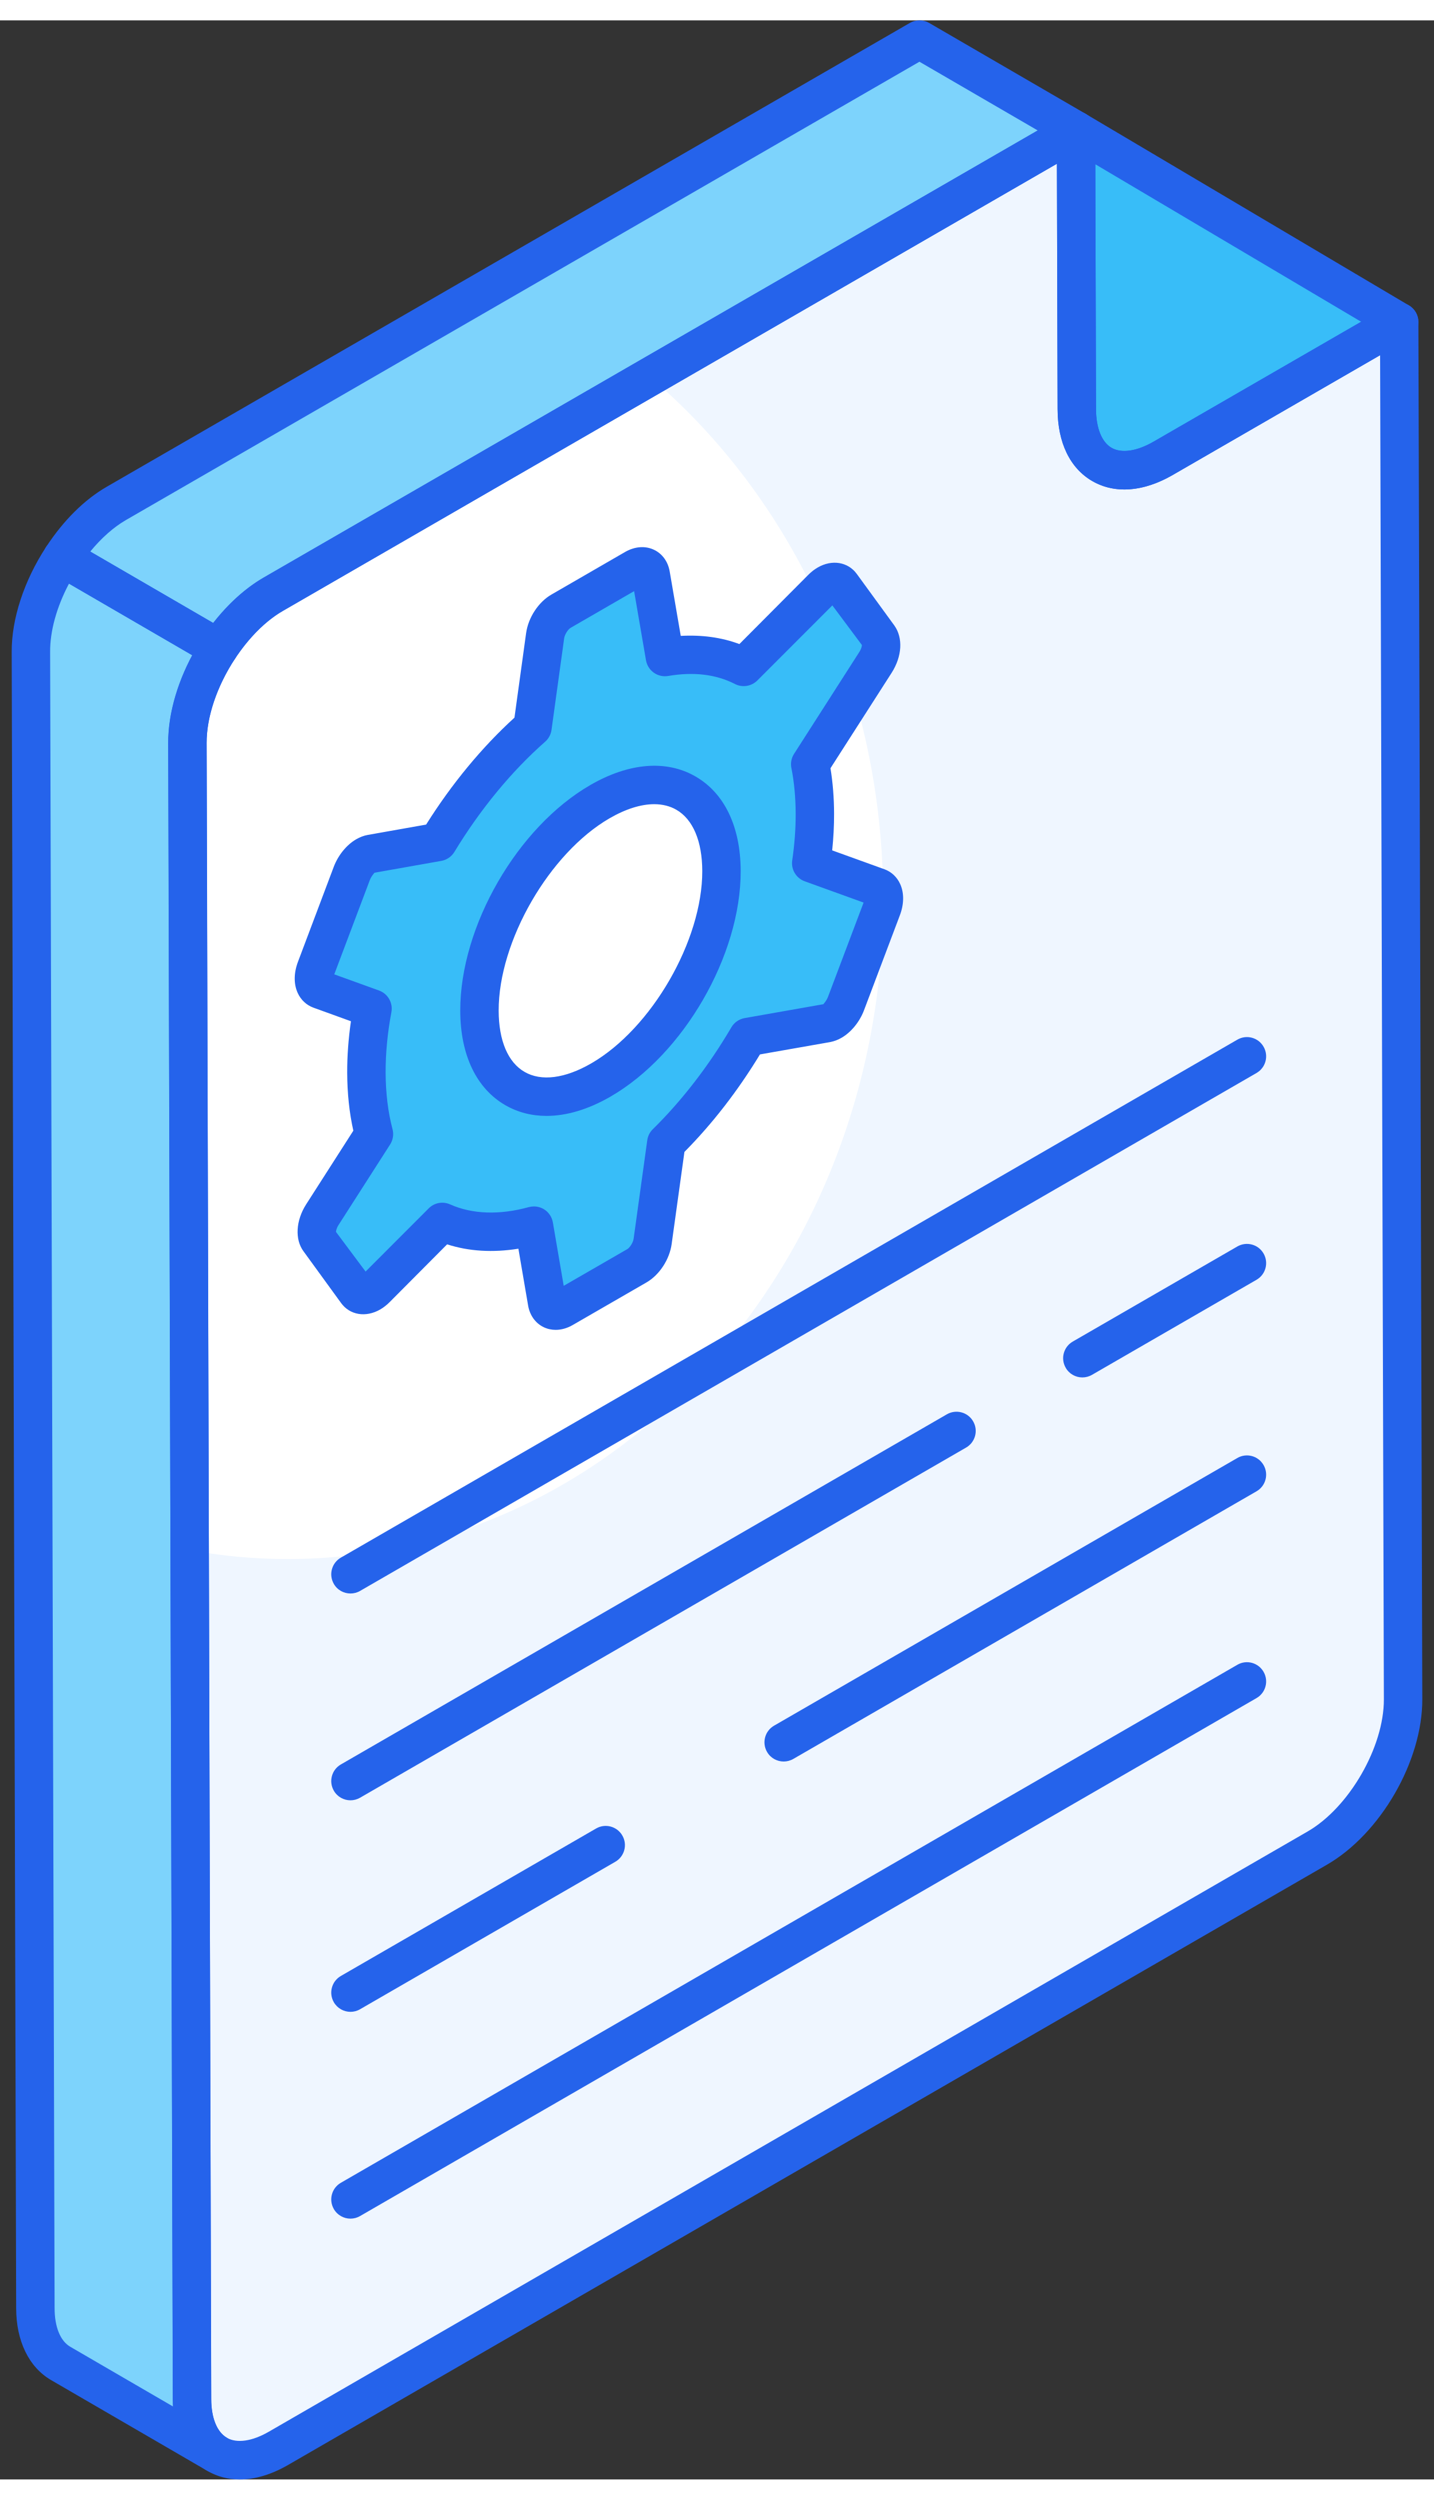 <svg
  width="70"
  height="120"
  viewBox="0 0 70 120"
  fill="none"
  xmlns="http://www.w3.org/2000/svg"
  style="flex-grow: 0; flex-shrink: 0; width: 68.86px; height: 120px;"
  preserveAspectRatio="xMidYMid meet"
>
  <rect x="0" y="0" width="70" height="120" fill="#333333" stroke="none"/>
  <path
    d="M52.525 5.375L68.3 14.718L56.779 21.373C54.453 22.716 52.572 21.643 52.564 18.969L52.525 5.375Z"
    fill="#38BDF8"
  ></path>
  <path
    d="M52.525 5.375L52.564 18.969C52.571 21.643 54.453 22.716 56.779 21.373L68.3 14.718L68.491 81.934C68.498 84.594 66.617 87.855 64.303 89.191L13.591 118.483C11.264 119.826 9.383 118.74 9.375 116.08L9.146 35.269C9.138 32.595 11.008 29.356 13.334 28.012L52.525 5.375Z"
    fill="white"
  ></path>
  <path
    d="M68.482 81.939C68.5 84.596 66.614 87.858 64.306 89.196L13.585 118.48C11.258 119.818 9.39 118.736 9.372 116.079L9.262 74.645C10.819 74.938 12.413 75.085 14.043 75.085C30.089 75.085 43.113 60.681 43.113 42.906C43.113 32.497 38.643 23.261 31.719 17.397L52.528 5.375L52.564 18.973C52.564 21.648 54.451 22.711 56.778 21.373L68.299 14.721L68.482 81.939Z"
    fill="#EFF6FF"
  ></path>
  <path
    d="M3.034 26.21C2.1 27.637 1.498 29.317 1.508 30.826L1.727 111.641C1.727 112.96 2.204 113.895 2.956 114.335L10.599 118.773C9.848 118.333 9.372 117.399 9.372 116.079L9.152 35.264C9.142 33.753 9.745 32.076 10.681 30.651L3.034 26.21Z"
    fill="#7DD3FC"
  ></path>
  <path
    d="M13.328 28.007L52.528 5.375L44.883 0.937L5.684 23.569C4.67 24.152 3.755 25.108 3.034 26.21L10.681 30.651C11.402 29.551 12.315 28.597 13.328 28.007Z"
    fill="#7DD3FC"
  ></path>
  <path
    d="M54.885 22.893C54.325 22.893 53.799 22.758 53.327 22.487C52.234 21.858 51.629 20.61 51.626 18.972L51.587 5.378C51.585 5.04 51.767 4.729 52.06 4.561C52.352 4.394 52.713 4.396 53.003 4.568L68.779 13.912C69.064 14.082 69.24 14.391 69.238 14.724C69.236 15.056 69.059 15.364 68.769 15.531L57.247 22.185C56.432 22.655 55.628 22.893 54.885 22.893ZM53.468 7.023L53.501 18.966C53.503 19.894 53.781 20.584 54.262 20.861C54.749 21.14 55.495 21.03 56.309 20.56L66.444 14.708L53.468 7.023Z"
    fill="#2563EB"
  ></path>
  <path
    d="M11.704 120C11.142 120 10.615 119.865 10.142 119.592C9.047 118.963 8.441 117.716 8.438 116.082L8.209 35.271C8.199 32.259 10.245 28.714 12.865 27.199L52.056 4.562C52.346 4.396 52.702 4.395 52.992 4.562C53.283 4.729 53.461 5.038 53.462 5.372L53.501 18.966C53.503 19.893 53.781 20.584 54.262 20.861C54.749 21.139 55.495 21.029 56.309 20.56L67.832 13.906C68.121 13.739 68.478 13.738 68.768 13.905C69.059 14.072 69.237 14.381 69.238 14.715L69.429 81.931C69.438 84.944 67.391 88.49 64.771 90.003L14.059 119.295C13.246 119.764 12.446 120 11.704 120ZM51.593 6.996L13.802 28.824C11.781 29.992 10.078 32.943 10.083 35.266L10.312 116.077C10.314 117.001 10.594 117.689 11.076 117.968C11.565 118.246 12.308 118.14 13.121 117.671L63.833 88.379C65.856 87.211 67.559 84.26 67.553 81.937L67.369 16.34L57.247 22.185C55.819 23.01 54.427 23.118 53.327 22.487C52.234 21.858 51.629 20.61 51.626 18.972L51.593 6.996Z"
    fill="#2563EB"
  ></path>
  <path
    d="M10.598 119.711C10.437 119.711 10.276 119.67 10.127 119.584L10.124 119.582L2.485 115.146C1.406 114.514 0.789 113.237 0.789 111.64L0.571 30.828C0.56 29.216 1.172 27.345 2.251 25.696C2.522 25.278 3.073 25.151 3.505 25.398L11.151 29.839C11.375 29.969 11.534 30.184 11.593 30.434C11.653 30.684 11.605 30.948 11.464 31.164C10.584 32.508 10.082 34 10.089 35.258L10.309 116.076C10.309 116.993 10.587 117.68 11.073 117.964C11.518 118.226 11.67 118.799 11.408 119.245C11.233 119.544 10.921 119.711 10.598 119.711ZM3.368 27.487C2.769 28.618 2.439 29.797 2.447 30.82L2.665 111.638C2.665 112.554 2.943 113.242 3.43 113.525L8.445 116.439C8.438 116.321 8.434 116.201 8.434 116.079L8.214 35.267C8.207 33.925 8.628 32.405 9.392 30.985L3.368 27.487Z"
    fill="#2563EB"
  ></path>
  <path
    d="M10.681 31.587C10.52 31.587 10.358 31.546 10.21 31.461L2.564 27.021C2.34 26.891 2.181 26.677 2.122 26.426C2.062 26.176 2.109 25.912 2.251 25.697C3.098 24.401 4.124 23.385 5.217 22.756L44.415 0.125C44.707 -0.042 45.067 -0.041 45.355 0.125L52.999 4.564C53.288 4.732 53.466 5.042 53.466 5.376C53.466 5.711 53.287 6.019 52.997 6.187L13.799 28.817C12.969 29.302 12.14 30.136 11.464 31.165C11.285 31.437 10.986 31.587 10.681 31.587ZM4.406 25.922L10.413 29.411C11.146 28.466 11.979 27.709 12.856 27.197C12.858 27.197 12.858 27.196 12.86 27.195L50.657 5.373L44.882 2.019L6.153 24.381C5.552 24.727 4.949 25.26 4.406 25.922Z"
    fill="#2563EB"
  ></path>
  <path
    d="M42.856 42.308C43.156 42.418 43.234 42.857 43.048 43.345L41.3 47.976C41.157 48.352 40.891 48.675 40.612 48.836C40.526 48.885 40.44 48.92 40.355 48.936L36.512 49.612C35.389 51.526 34.036 53.297 32.525 54.778L31.858 59.581C31.794 60.054 31.467 60.556 31.089 60.775L27.483 62.857C27.102 63.077 26.771 62.955 26.703 62.558L26.063 58.817C24.377 59.279 22.854 59.2 21.59 58.636L18.36 61.883C18.271 61.972 18.179 62.043 18.088 62.096C17.814 62.254 17.551 62.241 17.407 62.04L15.576 59.519C15.379 59.255 15.447 58.73 15.737 58.279L18.254 54.351C18.019 53.465 17.889 52.466 17.886 51.36C17.883 50.339 17.986 49.291 18.184 48.227L15.615 47.297C15.319 47.188 15.238 46.751 15.424 46.262L17.172 41.632C17.315 41.256 17.581 40.933 17.86 40.772C17.946 40.723 18.032 40.688 18.117 40.672L21.378 40.095C22.664 37.974 24.239 36.038 25.993 34.496L26.611 30.028C26.676 29.555 27.006 29.052 27.386 28.832L30.992 26.75C31.37 26.531 31.699 26.655 31.767 27.051L32.459 31.07C33.901 30.822 35.212 30.989 36.305 31.552L40.112 27.728C40.203 27.636 40.296 27.564 40.388 27.511C40.661 27.353 40.923 27.367 41.068 27.566L42.902 30.085C43.093 30.355 43.026 30.878 42.736 31.332L39.551 36.302C39.696 37.037 39.776 37.846 39.778 38.718C39.78 39.508 39.721 40.312 39.599 41.131L42.856 42.308ZM29.33 51.71C32.593 49.825 35.229 45.259 35.218 41.509C35.208 37.759 32.554 36.239 29.291 38.123C26.03 40.006 23.395 44.58 23.405 48.33C23.416 52.081 26.069 53.593 29.33 51.71Z"
    fill="#38BDF8"
  ></path>
  <path
    d="M27.125 63.902C26.924 63.902 26.728 63.86 26.546 63.774C26.14 63.582 25.86 63.194 25.779 62.712L25.305 59.941C24.062 60.141 22.883 60.071 21.826 59.728L19.024 62.544C18.881 62.688 18.728 62.808 18.567 62.903C17.858 63.314 17.073 63.183 16.644 62.584L14.817 60.07C14.387 59.492 14.438 58.566 14.947 57.773L17.248 54.182C17.052 53.307 16.952 52.361 16.948 51.363C16.944 50.548 17.007 49.703 17.131 48.842L15.297 48.178C14.958 48.054 14.687 47.8 14.533 47.463C14.332 47.024 14.339 46.478 14.55 45.927L16.294 41.301C16.511 40.732 16.921 40.231 17.393 39.959C17.575 39.855 17.761 39.784 17.946 39.751L20.801 39.245C22.048 37.259 23.529 35.468 25.113 34.027L25.682 29.9C25.788 29.141 26.284 28.385 26.918 28.02L30.523 25.937C30.985 25.673 31.493 25.633 31.918 25.832C32.327 26.023 32.609 26.41 32.691 26.894L33.231 30.037C34.26 29.981 35.22 30.109 36.093 30.436L39.448 27.066C39.596 26.916 39.755 26.792 39.922 26.697C40.608 26.299 41.396 26.424 41.824 27.014L43.659 29.533C44.089 30.138 44.034 31.038 43.527 31.835L40.539 36.496C40.654 37.196 40.713 37.941 40.715 38.716C40.717 39.304 40.685 39.903 40.623 40.504L43.176 41.426C43.178 41.427 43.179 41.427 43.181 41.428C43.518 41.552 43.787 41.806 43.941 42.145C44.141 42.584 44.133 43.129 43.923 43.68L42.176 48.307C41.96 48.875 41.551 49.375 41.083 49.647C40.902 49.751 40.717 49.821 40.53 49.857L37.097 50.461C36.013 52.244 34.775 53.842 33.41 55.219L32.787 59.71C32.684 60.465 32.192 61.219 31.56 61.586L27.951 63.669C27.682 63.824 27.398 63.902 27.125 63.902ZM26.063 57.879C26.239 57.879 26.415 57.929 26.567 58.025C26.79 58.167 26.942 58.397 26.988 58.658L27.517 61.753L30.62 59.963C30.738 59.895 30.902 59.652 30.93 59.455L31.596 54.648C31.624 54.443 31.721 54.252 31.869 54.108C33.283 52.722 34.608 51.003 35.702 49.138C35.841 48.9 36.077 48.737 36.348 48.688L40.191 48.011C40.21 47.985 40.345 47.848 40.422 47.643L42.156 43.051L39.281 42.012C38.862 41.86 38.607 41.434 38.672 40.993C38.785 40.228 38.842 39.464 38.84 38.72C38.838 37.924 38.769 37.172 38.631 36.484C38.584 36.246 38.629 35.999 38.761 35.795L41.947 30.824C42.059 30.65 42.074 30.508 42.072 30.481L40.631 28.549L36.969 32.213C36.678 32.501 36.237 32.57 35.876 32.385C34.955 31.912 33.856 31.781 32.618 31.993C32.375 32.035 32.122 31.979 31.919 31.836C31.716 31.692 31.577 31.474 31.534 31.229L30.954 27.853L27.856 29.643C27.735 29.713 27.567 29.957 27.539 30.157L26.922 34.624C26.891 34.847 26.781 35.051 26.613 35.2C24.974 36.64 23.442 38.5 22.18 40.58C22.039 40.811 21.807 40.97 21.541 41.017L18.28 41.594C18.262 41.623 18.126 41.759 18.049 41.963L16.317 46.553L18.503 47.343C18.936 47.5 19.19 47.947 19.106 48.398C18.915 49.415 18.82 50.41 18.824 51.355C18.828 52.35 18.941 53.278 19.161 54.11C19.229 54.365 19.184 54.635 19.043 54.856L16.526 58.784C16.416 58.956 16.399 59.094 16.401 59.121L17.846 61.057L20.926 57.974C21.199 57.697 21.614 57.62 21.971 57.779C23.053 58.26 24.379 58.307 25.816 57.911C25.896 57.89 25.98 57.879 26.063 57.879ZM18.153 61.471L18.166 61.489C18.162 61.483 18.157 61.476 18.153 61.471ZM40.308 28.118C40.31 28.121 40.314 28.124 40.316 28.128L40.308 28.118ZM26.678 53.461C25.955 53.461 25.277 53.288 24.671 52.94C23.256 52.125 22.472 50.489 22.467 48.333C22.458 44.215 25.248 39.374 28.822 37.312C30.706 36.225 32.53 36.078 33.947 36.895C35.365 37.71 36.15 39.348 36.156 41.506C36.168 45.618 33.376 50.456 29.798 52.522C28.716 53.146 27.656 53.461 26.678 53.461ZM31.933 38.25C31.289 38.25 30.549 38.48 29.76 38.935C26.816 40.636 24.333 44.937 24.342 48.329C24.346 49.787 24.796 50.848 25.607 51.314C26.422 51.786 27.579 51.638 28.861 50.898C31.809 49.196 34.289 44.897 34.281 41.512C34.277 40.051 33.826 38.988 33.014 38.52C32.699 38.339 32.334 38.25 31.933 38.25Z"
    fill="#2563EB"
  ></path>
  <path
    d="M17.108 97.181C16.785 97.181 16.47 97.013 16.296 96.712C16.036 96.264 16.19 95.69 16.639 95.431L29.099 88.234C29.545 87.976 30.119 88.127 30.379 88.577C30.639 89.025 30.485 89.599 30.036 89.858L17.576 97.055C17.428 97.141 17.267 97.181 17.108 97.181Z"
    fill="#2563EB"
  ></path>
  <path
    d="M38.254 84.966C37.932 84.966 37.615 84.799 37.443 84.497C37.183 84.049 37.337 83.476 37.785 83.217L60.4 70.155C60.847 69.895 61.422 70.048 61.68 70.499C61.94 70.947 61.786 71.52 61.338 71.779L38.723 84.841C38.574 84.926 38.413 84.966 38.254 84.966Z"
    fill="#2563EB"
  ></path>
  <path
    d="M17.108 107.273C16.785 107.273 16.468 107.105 16.296 106.804C16.036 106.355 16.19 105.782 16.639 105.523L60.4 80.246C60.847 79.986 61.422 80.139 61.68 80.589C61.94 81.038 61.786 81.611 61.338 81.87L17.576 107.147C17.428 107.232 17.267 107.273 17.108 107.273Z"
    fill="#2563EB"
  ></path>
  <path
    d="M17.108 76.767C16.785 76.767 16.468 76.6 16.296 76.298C16.036 75.85 16.19 75.277 16.639 75.017L60.4 49.741C60.847 49.482 61.422 49.633 61.68 50.085C61.94 50.533 61.786 51.106 61.338 51.366L17.576 76.642C17.428 76.727 17.267 76.767 17.108 76.767Z"
    fill="#2563EB"
  ></path>
  <path
    d="M17.108 86.859C16.785 86.859 16.468 86.691 16.296 86.39C16.036 85.941 16.19 85.368 16.639 85.109L46.223 68.022C46.668 67.765 47.244 67.915 47.503 68.365C47.763 68.814 47.609 69.387 47.16 69.646L17.576 86.733C17.428 86.818 17.267 86.859 17.108 86.859Z"
    fill="#2563EB"
  ></path>
  <path
    d="M52.834 66.223C52.512 66.223 52.195 66.056 52.023 65.754C51.763 65.306 51.917 64.733 52.365 64.474L60.4 59.833C60.847 59.575 61.422 59.726 61.68 60.176C61.94 60.625 61.786 61.198 61.338 61.457L53.303 66.098C53.155 66.183 52.993 66.223 52.834 66.223Z"
    fill="#2563EB"
  ></path>
</svg>